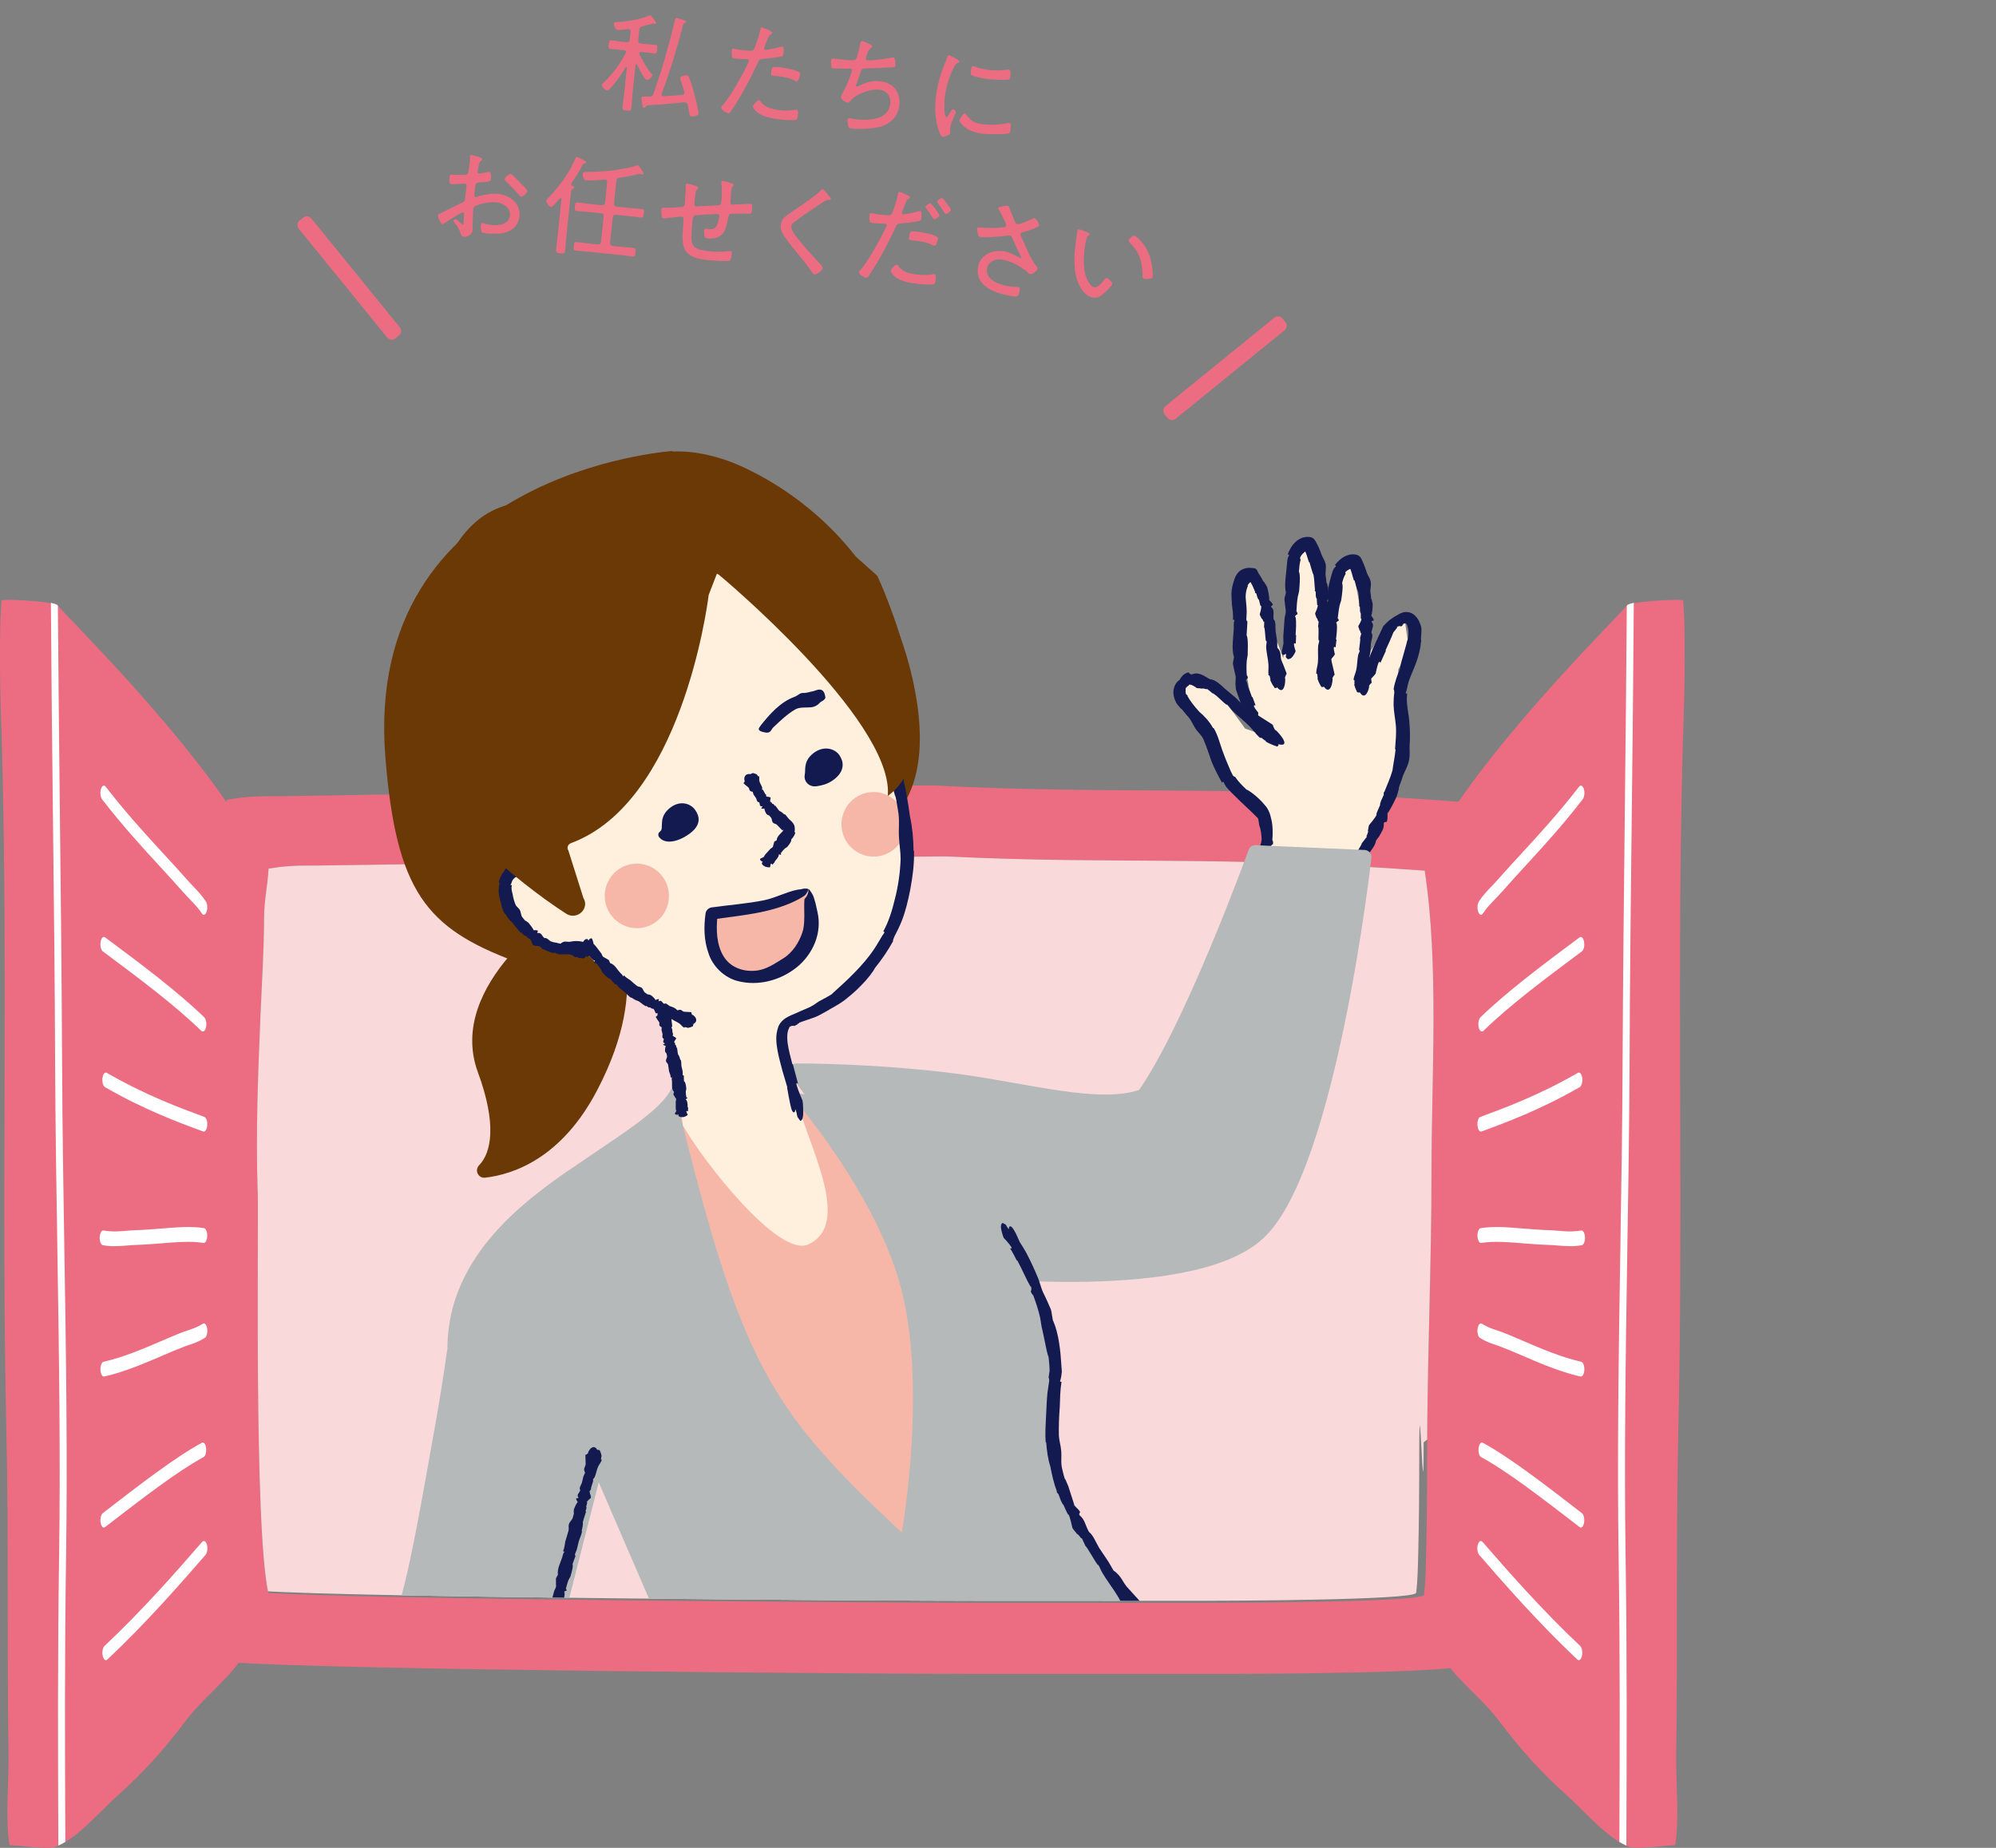 <?xml version="1.0" encoding="UTF-8"?><svg id="_レイヤー_2" xmlns="http://www.w3.org/2000/svg" xmlns:xlink="http://www.w3.org/1999/xlink" viewBox="0 0 217.61 201.49"><rect x="0" y="0" width="217.61" height="201.49" fill="#808080" stroke="none"/><defs><style>.cls-1,.cls-2,.cls-3,.cls-4,.cls-5,.cls-6,.cls-7,.cls-8{stroke-width:0px;}.cls-1,.cls-9{fill:#f6b7a8;}.cls-10{stroke-width:.2px;}.cls-10,.cls-9,.cls-11,.cls-12,.cls-13,.cls-14{stroke-miterlimit:10;}.cls-10,.cls-11,.cls-12,.cls-13,.cls-14{fill:#6a3906;stroke:#6a3906;}.cls-2,.cls-15{fill:#b5b9ba;}.cls-15{stroke:#b5b9ba;stroke-width:1.56px;}.cls-15,.cls-16,.cls-17{stroke-linecap:round;stroke-linejoin:round;}.cls-3,.cls-17{fill:none;}.cls-4{fill:#fef0dd;}.cls-9{stroke:#f6b7a8;stroke-width:.53px;}.cls-16{stroke:#ec6d81;stroke-width:1.28px;}.cls-16,.cls-5{fill:#ec6d81;}.cls-11{stroke-width:.21px;}.cls-18{clip-path:url(#clippath);}.cls-6{fill:#131a4f;}.cls-12{stroke-width:.15px;}.cls-7{fill:#fad9da;}.cls-8{fill:#fff;}.cls-17{stroke:#131a4f;stroke-width:.82px;}.cls-13{stroke-width:.21px;}.cls-14{stroke-width:.19px;}</style><clipPath id="clippath"><path class="cls-3" d="M155.21,157.3c0,10.37-.48-9.05-.48,1.31,0,3.66-.02,7.18-.11,10.76-.04,1.45-.05,2.91-.23,4.31-.11.82-21.27.87-23.05.87-8.29,0-16.57,0-24.86,0-10.6,0-67.47-.35-78.09-1.08-1.58-7.22-1.04-40.24-1.15-43.76-.21-6.47.03-12.66.3-19.07.15-3.6.39-7.19.4-10.78,0-1.87.39-3.57.49-5.37,1.95-.33,3.16-.35,5.13-.34,0,0-11.3-57.59-10.29-59.35S38.52-1.36,51.76.04c13.25,1.4,118.55,13.34,118.55,13.34l34.16,29.18s14.75,15.94,12.99,19.02c-1.76,3.08-28.45,64.91-28.45,64.91l-22.47,21.39-11.34,9.41Z"/></clipPath></defs><g id="_レイヤー_1-2"><path class="cls-5" d="M24.64,181.23c11.88.87,69.8,1.29,81.66,1.29,9.27,0,18.53,0,27.8,0,1.99,0,25.65-.06,25.77-1.04.21-1.67.21-3.41.26-5.13.11-4.26.13-8.45.13-12.81,0-12.33.53-24.61.53-36.96,0-12.73.92-26.78-.83-39.08-25.41-2.03-37.48-.78-58.11-1.85-1.89-.1-69.54,1.19-71.43,1.17-2.19-.01-3.55.01-5.73.4-.11,2.14-.54,4.17-.55,6.39-.02,4.28-.28,8.55-.45,12.83-.3,7.63-.57,14.99-.33,22.69.13,4.18-.48,43.49,1.29,52.08ZM28.09,129.94c-.21-6.47.03-12.66.3-19.07.15-3.6.39-7.19.4-10.78,0-1.87.39-3.57.49-5.37,1.95-.33,3.16-.35,5.13-.34,1.7.01,67.26-1.07,68.95-.99,18.45.9,29.24-.15,51.97,1.55,1.56,10.34.74,22.14.74,32.84,0,10.37-.48,20.69-.48,31.05,0,3.66-.02,7.18-.11,10.76-.04,1.45-.05,2.91-.23,4.31-.11.82-21.27.87-23.05.87-8.29,0-16.57,0-24.86,0-10.6,0-67.47-.35-78.09-1.08-1.58-7.22-1.04-40.24-1.15-43.76Z"/><path class="cls-5" d="M157.04,90.45c6.32-10.44,19.22-23.05,20.38-24.48.22-.27,4.5-.68,6.07-.52.22,1.72.23,7.87.09,11.96-.68,20.19-.32,40.48-.39,60.74-.02,5.86-.08,11.73-.21,17.58-.27,11.86-.06,23.77-.24,35.69-.04,2.9.37,7.01-.11,9.79-.85-.03-4.16.49-4.99.18-2.44-.93-4.77-3.81-7.05-5.84-2.44-2.18-4.8-4.76-7.05-7.76-1.97-2.64-4.29-4.21-6.24-6.95-.5-17.79-.16-35.96-.19-53.84-.01-8.53-.03-17.06-.04-25.59,0-1.25-.5-10.16-.02-10.96Z"/><path class="cls-8" d="M161.45,99.75c.08,0,.16-.05.23-.16.33-.52.85-1.06,1.35-1.58.27-.29.55-.57.8-.86.76-.87,1.57-1.75,2.43-2.69,1.88-2.04,4.01-4.36,6.29-7.3.18-.23.24-.73.13-1.11-.11-.38-.34-.5-.52-.27-2.26,2.91-4.37,5.21-6.24,7.24-.86.94-1.68,1.82-2.45,2.7-.24.28-.51.56-.77.84-.53.55-1.08,1.13-1.46,1.73-.17.26-.21.77-.08,1.13.07.21.19.33.31.33Z"/><path class="cls-8" d="M161.57,112.47c.05,0,.11-.02.16-.07,2.9-2.83,6.89-5.8,10.74-8.67.2-.15.3-.61.23-1.03-.07-.42-.29-.64-.49-.49-3.87,2.88-7.87,5.87-10.81,8.72-.19.19-.28.67-.19,1.07.06.3.2.47.35.47Z"/><path class="cls-8" d="M171.15,135.89c.41,0,.84-.03,1.3-.11.21-.04.37-.43.35-.87-.02-.45-.21-.77-.41-.74-.94.17-1.76.1-2.56.03-.32-.03-.63-.05-.93-.06-.98-.03-1.92-.11-2.83-.18-1.68-.14-3.27-.27-4.64-.04-.21.03-.37.42-.35.87.02.45.2.78.41.74,1.33-.22,2.9-.09,4.55.04.91.07,1.86.15,2.85.18.29,0,.6.03.91.06.42.04.88.07,1.36.07Z"/><path class="cls-8" d="M161.45,123.39s.04,0,.07-.01c2.71-1,6.42-2.37,10.71-4.84.2-.12.32-.56.27-.99-.06-.43-.26-.68-.47-.57-4.25,2.45-7.94,3.81-10.64,4.81-.21.08-.35.49-.31.93.03.39.19.67.38.67Z"/><path class="cls-8" d="M172.35,150.1c.19,0,.36-.31.38-.72.02-.44-.13-.84-.34-.89-2.25-.52-4.36-1.43-6.22-2.23-.87-.37-1.69-.73-2.46-1.02-.19-.07-.38-.13-.55-.19-.49-.16-.96-.32-1.6-.71-.2-.13-.41.12-.47.55-.06.43.06.88.26,1,.69.42,1.17.58,1.69.75.17.06.35.12.54.19.76.29,1.58.64,2.44,1.01,1.88.81,4.01,1.73,6.29,2.26.01,0,.03,0,.04,0Z"/><path class="cls-8" d="M172.34,166.57c.16,0,.3-.2.36-.53.07-.42-.03-.88-.23-1.04-4.06-3.14-7.9-6.1-10.81-7.68-.2-.11-.41.15-.46.58-.05.43.07.87.27.98,2.88,1.56,6.69,4.51,10.74,7.63.04.03.09.05.13.05Z"/><path class="cls-8" d="M172.12,181.03c.15,0,.29-.18.35-.48.09-.41,0-.88-.19-1.07-4.26-4.01-7.95-8.25-10.65-11.35-.18-.21-.42-.07-.52.32-.1.39-.03.88.15,1.09,2.7,3.11,6.41,7.37,10.7,11.41.05.05.1.07.15.07Z"/><path class="cls-8" d="M176.47,170.08c-.17-11.19,0-22.56.18-33.56.11-6.71.22-13.66.25-20.53.04-9.08.14-18.3.24-27.22.08-7.45.17-15.12.22-22.72.02-.03.04-.05.06-.07.06-.08.33-.16.7-.25-.05,7.72-.13,15.51-.22,23.08-.1,8.91-.21,18.13-.24,27.19-.03,6.9-.14,13.85-.25,20.57-.17,10.97-.35,22.31-.18,33.45.16,10.41.12,20.97.08,31.22-.25-.11-.51-.25-.76-.4.04-10.11.08-20.53-.08-30.77Z"/><path class="cls-5" d="M26.63,90.45c-6.32-10.44-19.22-23.05-20.38-24.48-.22-.27-4.5-.68-6.07-.52-.22,1.72-.23,7.87-.09,11.96.68,20.19.32,40.48.39,60.74.02,5.86.08,11.73.21,17.58.27,11.86.06,23.77.24,35.69.04,2.9-.37,7.01.11,9.79.85-.03,4.16.49,4.99.18,2.44-.93,4.77-3.81,7.05-5.84,2.44-2.18,4.8-4.76,7.05-7.76,1.97-2.64,4.29-4.21,6.24-6.95.5-17.79.16-35.96.19-53.84.01-8.53.03-17.06.04-25.59,0-1.25.5-10.16.02-10.96Z"/><path class="cls-8" d="M22.23,99.75c-.08,0-.16-.05-.23-.16-.33-.52-.85-1.06-1.35-1.58-.27-.29-.55-.57-.8-.86-.76-.87-1.57-1.75-2.43-2.69-1.88-2.04-4.01-4.36-6.29-7.3-.18-.23-.24-.73-.13-1.11.11-.38.34-.5.52-.27,2.26,2.91,4.37,5.21,6.24,7.24.86.94,1.68,1.82,2.45,2.7.24.28.51.56.77.84.53.55,1.08,1.13,1.46,1.73.17.26.21.77.08,1.13-.07.21-.19.33-.31.33Z"/><path class="cls-8" d="M22.1,112.47c-.05,0-.11-.02-.16-.07-2.9-2.83-6.89-5.8-10.74-8.67-.2-.15-.3-.61-.23-1.03.07-.42.29-.64.49-.49,3.87,2.88,7.87,5.87,10.81,8.72.19.19.28.67.19,1.07-.06.3-.2.47-.35.47Z"/><path class="cls-8" d="M12.52,135.89c-.41,0-.84-.03-1.3-.11-.21-.04-.37-.43-.35-.87.02-.45.21-.77.41-.74.94.17,1.76.1,2.56.03.32-.03.63-.05.93-.06.98-.03,1.92-.11,2.83-.18,1.68-.14,3.27-.27,4.64-.04.21.03.37.42.35.87-.02.45-.2.78-.41.74-1.33-.22-2.9-.09-4.55.04-.91.07-1.86.15-2.85.18-.29,0-.6.03-.91.06-.42.04-.88.07-1.36.07Z"/><path class="cls-8" d="M22.22,123.39s-.04,0-.07-.01c-2.71-1-6.42-2.37-10.71-4.84-.2-.12-.32-.56-.27-.99.06-.43.26-.68.47-.57,4.25,2.45,7.94,3.81,10.64,4.81.21.08.35.49.31.93-.03.39-.19.67-.38.67Z"/><path class="cls-8" d="M11.33,150.1c-.19,0-.36-.31-.38-.72-.02-.44.13-.84.34-.89,2.25-.52,4.36-1.43,6.22-2.23.87-.37,1.69-.73,2.46-1.02.19-.07.38-.13.55-.19.49-.16.96-.32,1.6-.71.2-.13.41.12.47.55.06.43-.06.88-.26,1-.69.42-1.17.58-1.69.75-.17.06-.35.12-.54.19-.76.29-1.58.64-2.44,1.01-1.88.81-4.01,1.73-6.29,2.26-.01,0-.03,0-.04,0Z"/><path class="cls-8" d="M11.33,166.57c-.16,0-.3-.2-.36-.53-.07-.42.03-.88.23-1.04,4.06-3.14,7.9-6.1,10.81-7.68.2-.11.41.15.46.58.05.43-.07.87-.27.98-2.88,1.56-6.69,4.51-10.74,7.63-.04.03-.09.05-.13.05Z"/><path class="cls-8" d="M11.55,181.03c-.15,0-.29-.18-.35-.48-.09-.41,0-.88.19-1.07,4.26-4.01,7.95-8.25,10.65-11.35.18-.21.42-.07.52.32.1.39.03.88-.15,1.09-2.7,3.11-6.41,7.37-10.7,11.41-.05.05-.1.07-.15.07Z"/><path class="cls-8" d="M7.2,170.08c.17-11.19,0-22.56-.18-33.56-.11-6.71-.22-13.66-.25-20.53-.04-9.08-.14-18.3-.24-27.22-.08-7.45-.17-15.12-.22-22.72-.02-.03-.04-.05-.06-.07-.06-.08-.33-.16-.7-.25.05,7.72.13,15.51.22,23.08.1,8.91.21,18.13.24,27.19.03,6.9.14,13.85.25,20.57.17,10.97.35,22.31.18,33.45-.16,10.41-.12,20.97-.08,31.22.25-.11.51-.25.76-.4-.04-10.11-.08-20.53.08-30.77Z"/><path class="cls-5" d="M68.25,5.7c.02-.15-.1-.2-.22-.23l-.45-.05c-.37-.04-.78-.06-1.02-.08-.25-.03-.22-.2-.19-.49.03-.31.04-.48.29-.45.27.03.65.09,1.01.13l.62.06c.24.02.34-.06.37-.3l.09-.83c.01-.14-.03-.27-.2-.29-.04,0-.06,0-.08,0-.22.03-.96.12-1.14.1-.31-.03-.41-.6-.4-.7.02-.15.17-.15.29-.16,1.03-.05,2.61-.27,3.55-.72.03,0,.08-.03.11-.03.15.02.67.77.66.86,0,.06-.07.09-.12.08-.04,0-.07,0-.1-.02-.04-.01-.07-.02-.11-.02-.02,0-1.05.28-1.18.31-.25.07-.32.16-.34.4l-.11,1.11c-.02.24.06.34.3.37l.56.06c.35.04.74.05,1,.08.25.03.24.17.2.5-.03.32-.05.46-.29.44-.24-.03-.64-.09-1.01-.13l-.41-.04c-.11,0-.22.03-.23.15,0,.05.01.09.02.12.34.7.79,1.5,1.29,2.09.06.05.11.11.1.2-.02.17-.38.52-.61.49-.24-.02-.93-1.4-1.05-1.66-.02-.03-.04-.05-.08-.06-.06,0-.08.04-.09.09l-.31,3.03c-.05.52-.07,1.05-.12,1.57-.04.37-.13.41-.53.37-.37-.04-.49-.09-.45-.44.05-.53.15-1.06.2-1.58l.27-2.66s-.01-.09-.06-.09c-.04,0-.05.02-.06.04-.43.74-1.08,1.67-1.66,2.29-.11.11-.25.26-.38.25-.18-.02-.59-.39-.57-.58,0-.09.08-.16.14-.21,1.01-.93,1.82-2.07,2.46-3.27.02-.04.03-.06.03-.09ZM73.81,1.97c.09,0,.26.06.36.1.46.13.65.2.64.32,0,.06-.07.09-.16.13-.14.06-.16.09-.17.16-.66,2.55-1.41,5.06-2.33,7.52,0,.02-.02.05-.02.07-.01.12.06.21.18.22h.05c.67-.04,1.35-.07,2.01-.14.12-.01.24-.07.25-.21,0-.05,0-.08-.02-.14-.11-.42-.25-.84-.4-1.26-.03-.06-.04-.15-.04-.22.02-.21.54-.33.71-.31.14.01.2.08.25.19.15.37.45,1.36.56,1.77.1.36.5,1.93.47,2.21-.03.29-.6.33-.73.32-.21-.02-.24-.16-.31-.58-.03-.18-.07-.41-.13-.69-.04-.16-.12-.25-.29-.27-.04,0-.07,0-.11,0-1.33.13-2.64.26-3.97.32-.12.02-.14.04-.23.17-.04.05-.1.11-.17.1-.12-.01-.14-.13-.21-.53-.01-.11-.08-.44-.07-.54.01-.14.1-.16.35-.14.18,0,.35,0,.53,0,.24-.01.33-.07.42-.29.18-.5.34-.99.51-1.48.39-1.12.7-2.25,1.02-3.38.29-1.04.57-2.09.81-3.15.04-.15.03-.3.23-.28Z"/><path class="cls-5" d="M84.19,3.59c0,.06-.06.09-.1.12-.24.12-.28.21-.5.8l-.25.64s-.03.08-.04.13c0,.08.06.15.14.16.07,0,.37-.05.45-.06.37-.05.72-.13,1.08-.24.09-.03.24-.07.33-.06.2.02.14.5.13.64-.02.24-.05.38-.2.42-.34.11-1.6.25-2,.28-.42.04-.45.05-.61.41-.72,1.59-1.81,3.66-2.79,5.1-.17.26-.28.44-.45.42-.18-.02-.77-.39-.75-.62,0-.1.16-.25.23-.33.86-.98,2.19-3.42,2.76-4.65.02-.05.03-.07.04-.1.01-.11-.07-.18-.16-.19-.13-.01-.78-.02-1.22-.07-.31-.03-.44-.05-.47-.17-.02-.14-.05-.58-.03-.73.01-.13.06-.2.2-.18.08,0,.55.12,1.06.17.28.03.54.04.8.05.11.01.22,0,.3-.08.2-.18.7-1.87.75-2.2.02-.13.03-.29.16-.27.01,0,1.18.4,1.15.6ZM82.96,11.13c.48.64,1.36.81,2.11.89.61.06,1.07.06,1.67-.06.04,0,.07,0,.1,0,.2.02.17.33.14.64-.02.2-.03.42-.18.46-.23.08-1.46,0-1.76-.04-.76-.08-1.83-.26-2.44-.75-.16-.12-.53-.46-.51-.69.02-.17.5-.67.67-.65.07,0,.16.12.2.19ZM84.87,7.31c.61.06,1.71.26,2.25.56.09.04.13.11.12.23-.01.14-.13.48-.21.61-.05.1-.11.16-.23.15-.07,0-.15-.05-.22-.1-.53-.26-1.2-.4-1.79-.46-.16-.02-.31-.02-.47-.04-.24-.02-.27-.11-.25-.3.08-.76.22-.7.79-.64Z"/><path class="cls-5" d="M95.07,5.09c0,.07-.09.12-.15.17-.18.11-.25.28-.36.58-.03.1-.07.21-.12.34-.02.06-.05.14-.06.2,0,.07.03.18.17.2.48.05,2.03-.18,2.54-.28.1-.03.23-.06.32-.05.23.02.22.81.21.89-.02.18-.19.19-.37.2-.8.06-2.11.11-2.92.12-.38,0-.41.1-.58.64-.07.21-.16.48-.3.84-.03.09-.13.31-.14.4,0,.06.03.1.09.1.06,0,.12-.02.17-.05.79-.38,1.49-.62,2.37-.53,1.43.15,2.25,1.17,2.11,2.6-.15,1.47-1.27,2.27-2.65,2.48-.7.11-1.79.15-2.49.08-.35-.04-.39-.1-.44-.32-.03-.16-.08-.47-.07-.62.01-.14.13-.2.26-.19.14.02.47.11.88.15.66.07,1.42.03,2.06-.14.8-.21,1.37-.75,1.46-1.61.08-.78-.37-1.42-1.18-1.51-1.01-.1-2.44.41-3.12,1.17-.09.1-.21.26-.36.24-.23-.02-.74-.35-.71-.63,0-.1.05-.19.1-.27.4-.73.62-1.2.9-1.98.05-.12.21-.56.22-.65.01-.11-.08-.18-.17-.17l-1.67-.03c-.07,0-.13,0-.2,0-.17-.02-.22-.09-.25-.24-.02-.13-.04-.46-.02-.59.03-.29.2-.26.28-.25.39.04.77.1,1.16.14.7.07,1.12.12,1.27-.06.14-.18.4-1.33.47-1.63.03-.18.05-.38.21-.36.05,0,1.14.39,1.12.64Z"/><path class="cls-5" d="M104.44,6.53c.07.04.16.1.15.2,0,.07-.07.09-.18.14-.2.08-.26.19-.41.48-.55,1.04-.89,2.21-1.01,3.38-.03.27-.12,2.01.19,2.04.1,0,.18-.13.32-.37.03-.06.07-.11.1-.17.13-.21.21-.32.31-.31.1,0,.32.2.31.31-.01.12-.58,1.21-.63,1.7,0,.1,0,.31,0,.41,0,.05,0,.12,0,.16-.02.23-.62.43-.81.41-.2-.02-.33-.42-.41-.63-.43-1.17-.47-2.44-.34-3.66.14-1.34.52-2.61,1.04-3.86.08-.17.16-.36.21-.54.02-.09.07-.22.18-.21.07,0,.59.3.87.45.07.04.12.07.15.09ZM105.37,12.51c.47.71.99.96,1.81,1.04,1.04.11,1.9.03,2.65-.11.08-.02.18-.03.24-.02.15.02.16.2.11.65-.01.13-.04.41-.17.46-.35.14-2.36.11-2.82.06-1.95-.2-2.6-1.31-2.59-1.45.01-.14.41-.79.61-.77.07,0,.11.08.14.13ZM106.37,7.3c.48.17,1.05.29,1.56.34.58.06,1.27.05,1.85-.04.06,0,.16-.02.22-.01.24.02.17.55.15.72-.02.2-.03.31-.14.35-.29.09-1.74.03-2.1-.01-.37-.04-1.73-.26-1.99-.45-.12-.08-.09-.29-.08-.42.04-.35.08-.58.27-.56.07,0,.19.06.26.09Z"/><path class="cls-5" d="M50.47,23.15c-.17-.02-1.81,1.04-2.05,1.21-.05.03-.12.08-.18.08-.21-.02-.51-.74-.49-.97.01-.12.12-.14.26-.2.71-.33,1.39-.7,2.08-1.03.52-.25.58-.27.62-.59.04-.44.1-.88.15-1.33.02-.15-.04-.29-.22-.31-.04,0-.96.06-1.08.07-.1.01-.23.01-.33,0-.13-.01-.3-.03-.22-.74.03-.31.08-.3.31-.29.43.03.89.02,1.32.02.19,0,.34-.05.41-.24.02-.06.16-1.12.18-1.24.01-.13.02-.3.02-.43,0-.02,0-.08,0-.12,0-.08.06-.15.16-.14.15.02.78.23.97.28.07.03.21.07.2.17,0,.08-.1.15-.16.19-.16.14-.21.38-.28.74,0,.09-.03.2-.06.31v.13c-.02.11.04.19.15.2.08,0,.8-.11.92-.15.05,0,.14-.03.2-.03.21.02.19.62.17.79-.03.29-.17.28-1.19.35-.53.03-.5.13-.6,1.13-.02.24-.04.47.11.48.06,0,.21-.04.27-.07.67-.21,1.5-.34,2.21-.27,1.29.13,2.46,1.04,2.32,2.43-.08.74-.48,1.29-1.13,1.62-.7.35-1.76.31-2.52.24-.18-.02-.42-.06-.47-.14-.07-.15-.12-.6-.1-.77.01-.12.07-.22.2-.21.16.02.49.17.99.22.79.08,1.89-.07,1.99-1.05.09-.85-.73-1.34-1.46-1.42-.74-.08-1.7.1-2.37.42-.1.05-.16.19-.17.3-.02.19-.04.65-.04.86-.01.22-.04,1.41-.05,1.49-.06.55-.69.7-.97.67-.25-.03-.31-.27-.37-.47-.14-.45-.3-.68-.61-1.03-.05-.05-.13-.13-.12-.22.01-.12.14-.19.25-.18.12.01.44.37.59.46.04.05.13.12.19.13.06,0,.08-.04.08-.08,0-.07,0-.51.02-.67.03-.42.07-.6-.08-.61ZM55.87,19.08c.25.23.8.8,1.08,1.08.1.06.56.61.56.67-.02.19-.47.63-.68.61-.1,0-.17-.1-.24-.17-.44-.52-.91-1.01-1.4-1.47-.08-.08-.19-.16-.18-.28.02-.17.48-.58.65-.56.08,0,.15.08.2.13Z"/><path class="cls-5" d="M62.63,20.45c0,.08-.13.12-.2.15-.15.08-.16.15-.22.7l-.46,4.43c-.05.51-.08,1.03-.13,1.55-.04.35-.15.39-.54.35-.37-.04-.48-.11-.45-.46.05-.53.13-1.04.18-1.55l.4-3.9s-.01-.12-.08-.13c-.04,0-.06.02-.09.04-.15.18-.76.95-.98.92-.23-.02-.5-.51-.49-.67.01-.12.12-.22.2-.29.77-.77,1.49-1.68,2.06-2.6.42-.68.57-.97.89-1.69.03-.08.09-.18.2-.17.08,0,.56.26.68.32.18.09.31.15.3.26,0,.08-.12.12-.19.14-.15.04-.18.08-.24.22-.35.68-.76,1.32-1.19,1.94-.01.04-.03.06-.03.09,0,.08.05.12.13.16.08.02.26.05.25.18ZM66.96,22.17c-.03.24.06.34.3.37l1.46.15c.42.04.83.06,1.24.1.27.03.26.17.23.49-.03.32-.05.46-.32.44-.42-.04-.82-.11-1.24-.15l-1.46-.15c-.24-.02-.34.06-.37.3l-.28,2.73c-.02.24.06.34.3.37l.87.09c.45.05.91.07,1.36.12.26.03.26.15.23.5-.03.33-.05.47-.31.44-.46-.05-.92-.12-1.37-.17l-3.44-.35c-.45-.05-.91-.07-1.37-.12-.28-.03-.26-.17-.23-.49.03-.33.05-.48.32-.45.45.05.9.12,1.37.17l.91.09c.24.02.34-.06.37-.3l.28-2.73c.02-.24-.06-.34-.3-.37l-1.38-.14c-.41-.04-.83-.06-1.24-.1-.26-.03-.25-.17-.22-.49.03-.33.05-.47.31-.44.42.04.83.11,1.24.15l1.38.14c.24.02.34-.06.37-.3l.22-2.18c.02-.15-.03-.28-.21-.3h-.06c-.38.03-1.72.11-2.03.07-.33-.03-.36-.58-.35-.7.02-.23.24-.21.5-.21,1.45-.02,2.5-.09,3.93-.35.38-.07.95-.19,1.32-.31.08-.03.21-.06.27-.06.12.01.62.79.6.92,0,.06-.07.1-.13.09-.04,0-.09-.03-.13-.05-.04-.02-.09-.05-.13-.05-.06,0-.16.02-.21.04-.67.17-1.34.28-2.03.41-.23.04-.32.14-.34.37l-.25,2.41Z"/><path class="cls-5" d="M75.94,20.32c.07.02.19.07.18.16,0,.08-.06.13-.11.18-.12.1-.14.2-.18.36-.03.13-.04.31-.06.49l-.05.49c-.02.18-.07.49.18.51.07,0,1.98-.1,2.23-.11.34-.01.47-.04.51-.41.06-.6.1-1.41,0-1.99,0-.05-.02-.1,0-.15,0-.08.1-.12.17-.12.15.02.79.2.96.26.07.02.22.07.21.17,0,.07-.07.14-.12.19-.1.11-.11.24-.12.37-.03.33-.06.68-.09,1.01l-.02.17c0,.07-.06.38.2.41.08,0,.87-.03,1.02-.04.21-.01.84-.05,1-.03.19.02.18.19.14.63-.05.49-.12.45-.47.43-.49-.02-1-.02-1.49,0-.16,0-.33-.02-.46.05-.14.08-.19.37-.25.71-.16.85-.4,2.12-2.21,1.93-.14-.01-.24-.05-.29-.2-.06-.13-.08-.48-.07-.62.01-.12.08-.23.21-.22.08,0,.17.03.25.04.46.05.79-.04.98-.49.08-.2.22-.71.24-.92.01-.12-.07-.22-.18-.24-.05,0-.12,0-.16,0-.36.01-1.92.09-2.21.13-.23.02-.34.16-.37.4-.05.49-.17,2.02-.1,2.45.09.5.35.74.83.88.33.09.67.15,1.02.19.69.07,1.58.08,2.27-.02.04,0,.08,0,.12,0,.17.02.14.23.13.35-.02.16-.08.62-.22.7-.18.11-1.95-.02-2.27-.05-.99-.1-2.23-.25-2.69-1.29-.32-.72-.13-2.21-.08-3.02.02-.18.02-.42-.21-.44-.16-.02-1.56.15-1.79.19-.06,0-.15,0-.21,0-.18-.02-.17-.25-.18-.38,0-.15-.04-.43-.03-.57.02-.24.2-.22.4-.21.28.02,1.54-.04,1.83-.07.22-.03.3-.13.32-.34.04-.42.13-1.53.1-1.92,0-.05,0-.11,0-.16.01-.12.06-.15.17-.14.17.02.83.21,1.02.27Z"/><path class="cls-5" d="M90.59,21.7c-.01.13-.19.1-.28.09-.23-.01-.3.12-.48.19-.39.24-.75.48-1.11.72-.71.47-1.4.97-2.08,1.47-.17.13-.34.28-.37.51-.04.39.5,1.09.75,1.39.7.89,1.49,1.73,2.26,2.57.13.13.43.42.41.6-.03.25-.64.71-.9.68-.12-.01-.23-.21-.31-.31-.4-.58-.83-1.13-1.29-1.68-.57-.7-1.14-1.39-1.65-2.13-.27-.4-.48-.76-.42-1.26.03-.29.14-.56.33-.77.32-.33,1.22-.91,1.63-1.18.74-.5,1.8-1.21,2.42-1.84.04-.04.11-.11.18-.1.11.01.29.22.42.38.11.13.5.56.49.68Z"/><path class="cls-5" d="M99.21,21.52c0,.06-.06.09-.1.12-.24.12-.28.21-.5.8l-.25.64s-.03.08-.04.13c0,.08.06.15.14.16.07,0,.37-.05.45-.06.37-.05.73-.13,1.09-.24.09-.03.24-.07.33-.06.2.02.14.5.13.64-.03.24-.05.38-.2.43-.34.11-1.61.24-2.01.28-.41.04-.45.05-.61.41-.72,1.59-1.81,3.66-2.79,5.1-.17.26-.28.44-.45.42-.18-.02-.77-.39-.75-.62,0-.1.16-.25.23-.33.86-.98,2.18-3.42,2.76-4.65.02-.05.03-.07.04-.1.01-.11-.07-.18-.16-.19-.13-.01-.78-.02-1.22-.07-.27-.03-.41-.04-.47-.17-.06-.13-.05-.58-.03-.73.01-.13.06-.2.2-.18.08,0,.55.12,1.06.17.27.03.54.04.8.05.11.01.22,0,.3-.08.2-.18.7-1.87.74-2.2.03-.13.03-.29.16-.27.01,0,1.18.4,1.16.6ZM97.98,29.06c.48.64,1.36.82,2.11.89.61.06,1.07.06,1.67-.06.04,0,.07,0,.1,0,.2.02.17.33.14.64-.02.2-.03.42-.18.46-.23.08-1.46,0-1.76-.04-.76-.08-1.83-.26-2.44-.75-.16-.12-.53-.46-.51-.69.02-.17.5-.67.67-.66.07,0,.16.12.2.19ZM99.89,25.25c.61.06,1.71.26,2.25.56.09.05.13.11.12.23-.01.14-.15.48-.21.61-.06.1-.11.16-.23.15-.07,0-.15-.06-.22-.1-.53-.27-1.2-.4-1.78-.46-.16-.02-.31-.02-.47-.04-.24-.03-.27-.11-.25-.3.08-.76.22-.7.79-.64ZM102.41,23.49c-.02.17-.42.43-.57.41-.07,0-.11-.08-.15-.15-.22-.35-.46-.7-.71-1.03-.03-.04-.08-.11-.08-.18.01-.12.42-.38.54-.37.13.01.99,1.19.97,1.31ZM103.68,22.91c-.02.16-.42.43-.56.41-.08,0-.12-.08-.17-.15-.22-.35-.45-.7-.71-1.03-.03-.04-.08-.11-.08-.17.01-.13.43-.39.54-.38.13.01.99,1.17.98,1.31Z"/><path class="cls-5" d="M110,22.56c.1.2.5,1.24.62,1.55.07.16.12.31.33.33.26.03,1.22-.4,1.49-.53.08-.05.23-.13.33-.12.2.02.55.63.53.8-.02.21-1.46.64-1.71.72-.16.04-.31.06-.33.24-.01.11.19.5.24.62.39.87.86,2.05,1.45,2.79.08.09.17.21.16.33-.03.25-.54.62-.76.6-.2-.02-.34-.23-.48-.34-.7-.57-1.82-1.16-2.72-1.26-.73-.07-1.47.27-1.55,1.06-.14,1.34,1.71,1.8,2.72,1.91.27.03.52.03.65.04.19.02.21.14.2.31-.09.85-.45.73-.58.71-.61-.06-1.36-.24-1.94-.45-1.15-.42-2.19-1.21-2.05-2.57.14-1.38,1.37-2.05,2.67-1.92.64.07,1.22.33,1.78.67.05.02.09.06.14.06.06,0,.11-.03.12-.08,0-.08-.07-.22-.12-.29-.3-.6-.57-1.18-.83-1.79-.07-.15-.14-.26-.31-.27-.06,0-.1,0-.16,0-.65.11-2.31.23-2.95.17-.21-.02-.25-.1-.31-.29-.06-.16-.12-.45-.11-.61.02-.17.12-.16.45-.13.07,0,.15,0,.23.01.73.03,1.51.06,2.25-.06.11-.01.24-.06.25-.19.02-.19-.65-1.45-.78-1.68-.04-.05-.1-.13-.09-.2.02-.19.86-.27.97-.26.11.01.16.05.21.14Z"/><path class="cls-5" d="M118.59,25.35c.08.03.22.08.21.19,0,.07-.06.11-.14.15-.16.1-.18.27-.24.48-.1.38-.16.77-.2,1.15-.09.87-.11,1.91.14,2.74.13.41.5,1.22.98,1.27.35.04.8-.48.98-.74.07-.1.19-.28.33-.27.2.02.63.46.61.64-.02.23-.77.9-.97,1.07-.32.27-.61.47-1.06.42-.71-.07-1.24-.71-1.55-1.32-.64-1.24-.6-2.85-.46-4.21.04-.38.18-1.37.24-1.76.01-.11.06-.16.17-.15.14.01.79.26.96.33ZM123.67,25.7c.24.03,1,.8,1.39,1.57.38.76.57,1.63.61,2.47.01.1,0,.28,0,.37-.01.14-.06.22-.21.26-.15.04-.42.07-.58.05-.35-.04-.32-.19-.32-.42,0-1.44-.37-2.58-1.43-3.58-.05-.05-.09-.11-.08-.19.02-.2.42-.55.61-.53Z"/><path class="cls-16" d="M43.09,36.09l-.38.31-9.64-11.86.38-.31,9.64,11.86Z"/><path class="cls-16" d="M127.47,44.78l11.86-9.64.31.38-11.86,9.64-.31-.38Z"/><g class="cls-18"><path class="cls-7" d="M28.09,129.94c-.21-6.47.03-12.66.3-19.07.15-3.6.39-7.19.4-10.78,0-1.87.39-3.57.49-5.37,1.95-.33,3.16-.35,5.13-.34,1.7.01,67.26-1.07,68.95-.99,18.45.9,29.24-.15,51.97,1.55,1.56,10.34.74,22.14.74,32.84,0,10.37-.48,20.69-.48,31.05,0,3.66-.02,7.18-.11,10.76-.04,1.45-.05,2.91-.23,4.31-.11.82-21.27.87-23.05.87-8.29,0-16.57,0-24.86,0-10.6,0-67.47-.35-78.09-1.08-1.58-7.22-1.04-40.24-1.15-43.76Z"/><path class="cls-4" d="M136.74,97.45l1.2-7.9-5.02-6.06-2.64-5.2-2.04-2.49.82-1.34s1.67-.89,3.05.44c1.39,1.33,3.63,4.54,3.63,4.54l1.32.47-1.88-10.4.44-5.04.85-1.81,3.44,9.1,1.35-12.05,1.33-.23,2.16,7.13s1.21-4.92,1.39-5.06,1.29,0,1.29,0l1.76,9.81,2.21-3.46h1.79s.43,2.88.43,2.88l-1.17,2.2-.16,11.91s-4.73,10.06-4.77,10.15-4.04,8.55-4.04,8.55l-6.74-6.16Z"/><path class="cls-6" d="M149.24,71.81l.45-1.13,1.07-2.3.02-.04c.03-.06.06-.11.11-.15l.38-.38c.14-.14.33-.28.53-.41.18-.14.42-.26.66-.4.08-.06.21-.11.33-.16.13-.04.23-.1.41-.1.32-.04.7.08.96.29.51.44.64.89.77,1.28.12.41-.06,1.4,0,1.4,0,.06,0,.11.01.17l-.02.12c-.05.69-.24,1.45-.51,2.2-.26.74-.61,1.46-.82,2.09-.13.39-.16.73-.26,1.05-.04.12-.12.27-.02.28h.11c-.12.78.03,1.62.16,2.42.12,1.02.19,2.12.1,3.18-.02.59.05,1.06-.05,1.62-.15.85-.59,1.33-.8,2.14-.08.28-.4,1-.32,1.03-.07.25-.14.5-.21.76-.12.33-.94,1.93-1.03,1.89-.01.25.04.64-.08.95-.09.02-.18.03-.27.05l-.06.14c.06.51-.22.9-.48,1.35l-.06.11c-.11.13-.22.26-.31.42-.04.52-.66,1.18-.98,1.71-.27.48-.53.96-.8,1.45l-.58.89c-.02.26-.06.46-.18.78-.14.38-.47.77-.63,1.19-.23.66-.44,1.34-.62,2-.06.17-.06.28-.15.25-.08.09-.49.44-.37.48-.27.59-.54,1.11-.77,1.37-.24.25-.46.23-.56-.4-.02-.11-.02-.16-.06,0-.08-.05-.3.01-.23-.23-.04-.21.01-1.17.14-1.47l.05.02c-.03-.25.32-.72.13-.8.33-.7.66-1.07.99-1.64.48-.8.91-1.75,1.41-2.53.18-.28.39-.44.56-.75l-.05-.03c.19-.44,1.23-1.94,1.14-2l.57-.73-.05-.03c.07-.19.25-.57.17-.61.01-.02.02-.05.03-.06l-.06.13c.08-.27.05-.42.15-.7.18-.23.7-.82.83-1.15l-.05-.02c.11-.34.27-.65.41-.99.02-.42.21-.66.41-1.14,0-.11-.04-.34.06-.3.3-.79.64-1.48.89-2.36.09-.7.26-1.53.34-2.3h-.06c.06-.85.16-1.72.09-2.59-.06-.68-.23-1.53-.25-2.28,0-.44.02-.88.08-1.32-.03-.17,0-.33-.08-.34.13-.84.43-1.62.72-2.32,0-.28.19-.92.36-1.5.17-.58.31-1.1.31-1.1.05-.23.1-.42.16-.58v.1c.03-.25.08-.51.07-.82,0-.31-.08-.71-.2-.9-.07-.07-.07-.1-.12-.09-.02,0-.05-.01-.11.02-.05.02-.09,0-.15.05l.02.05c-.13.08-.11.04-.07.11-.06.04-.13.06-.19.12l-.03-.05c-.14.02-.22-.04-.42.12l.04.04c-.14.19-.3.4-.48.6l.1-.15c-.25.66-.59,1.38-.89,2.04l.05.02c-.21.45-.41.9-.61,1.35,0,0-.08-.3-.21,0-.13.29-.3,1.14-.3,1.14,0,0-.09.19-.6.66s-.76.24-.76.24l-.05-.37s.38-.64.18-.5c-.19.14-.41.05-.32-.26.09-.31.81-1.41.81-1.41Z"/><path class="cls-6" d="M136.21,96.08l.32-1.03c.31-.83.58-1.67.77-2.52.08-.32.22-.65.25-1.01-.03-.56-.09-1.1-.27-1.55-.02-.23-.11-.84-.19-.8-.65-.68-1.79-1.68-2.81-2.72-.29-.3-.59-.59-.77-.93-.07-.13-.1-.31-.19-.25l-.1.06c-.43-.77-.82-1.53-1.12-2.26-.31-.88-.58-1.73-.92-2.51-.22-.43-.49-.63-.73-.95-.39-.51-.51-1.05-1.03-1.59-.18-.18-.6-.78-.67-.74-.17-.19-.34-.39-.5-.62-.07-.16-.41-.72-.3-1.46.05-.36.23-.65.37-.83.16-.16.27-.24.28-.22.11-.27.5-.77.98-.83.08.07.15.14.22.21.06,0,.13-.01.18,0,.36-.17.72-.09,1.04.04.32.14.61.35.93.51.54,0,1.18.63,1.63,1.05.38.32.77.64,1.15.96l.68.69c.23.06.41.13.66.29.31.2.58.58.91.82.54.34,1.08.68,1.62,1.03.13.1.23.13.18.2.05.1.23.59.31.49.86.83,1.43,1.82.34,1.55-.1-.02-.14-.04-.02.06-.07.06-.12.27-.28.14-.18-.04-.94-.35-1.16-.53l.04-.05c-.22-.03-.5-.47-.63-.31-.5-.46-.73-.84-1.15-1.27-.58-.6-1.33-1.16-1.91-1.75-.21-.21-.31-.44-.55-.64l-.04.04c-.18-.12-.56-.48-.9-.79-.3-.29-.62-.5-.64-.46-.19-.17-.39-.34-.6-.49l-.03.05c-.16-.05-.49-.14-.52-.06-.24-.08-.36-.02-.58-.08-.16-.15-.65-.45-.85-.35l.02.05c-.08.05-.14.09-.2.14-.05.08-.17.15-.18.24.05.22-.05.26.06.61.07.05.24.12.14.17.3.54.73,1.1,1.3,1.73.51.42,1.11,1.05,1.51,1.79l.05-.03c.47.78.66,1.63.94,2.41.22.63.49,1.29.73,1.84.13.33.27.64.43.93.1.08.16.19.23.13.31.49.77.95,1.26,1.42.23.07.73.44,1.17.83.44.39.8.83.8.83.23.24.36.47.47.72.12.24.17.48.24.76.2.74.2,1.71.13,2.39h.06c-.02.2-.04.15.04.16l-.04.29h-.06c-.09.12-.19.12-.24.39h.05c0,.85-.33,1.87-.64,2.76l.05.02c-.16.43-.31.85-.47,1.27,0,0-.11-.27-.21,0-.1.27-.2,1.05-.2,1.05,0,0-.07.18-.53.61-.46.43-.72.24-.72.24l-.08-.34s.32-.6.14-.46c-.18.14-.4.05-.33-.23.07-.29.67-1.3.67-1.3Z"/><path class="cls-6" d="M144.31,70.49l.02-.71.22-1.76c.04-.22.15-.45.16-.71-.04-.4-.07-.79-.11-1.18.01-.19.26-.69.18-.69-.13-.84.1-1.74.38-2.75.09-.29.16-.58.35-.8.07-.08.2-.16.12-.21l-.1-.06c.44-.55,1.01-1.11,1.9-1.18.12,0,.25.01.37.03h.03c.26.05.47.22.58.44.25.51.45,1.04.62,1.58.13.33.32.55.4.88.11.5-.1.88,0,1.36.04.17.03.64.11.63.04.15.07.3.11.46.03.21-.06,1.29-.17,1.29.08.14.29.34.29.54-.08.03-.15.06-.23.09v.09c.33.36,0,.74-.02,1.17.23.29-.02.8-.06,1.17-.02.33-.04.65-.06.98l-.13.62c.09.15.14.27.17.47.03.24-.1.53-.09.8.06.42.12.85.18,1.28,0,.11.04.18-.05.17-.05.07-.32.33-.2.34-.13.78-.56,1.42-1.01.69-.04-.06-.05-.09-.06,0-.09-.03-.29.02-.28-.12-.08-.12-.3-.65-.29-.83h.06c-.11-.13.07-.43-.14-.45.06-.43.22-.68.3-1.05.12-.52.1-1.12.21-1.64.04-.19.16-.32.17-.52h-.06c-.02-.28.2-1.32.09-1.32l.15-.53h-.06c-.03-.12-.08-.35-.16-.36-.01-.19-.11-.26-.11-.44.09-.16.35-.58.34-.78h-.06c-.03-.2,0-.4-.01-.61-.15-.22-.07-.39-.09-.69-.05-.05-.18-.16-.07-.17-.05-.48-.03-.92-.12-1.45-.17-.38-.29-.86-.41-1.28l-.06.02c-.16-.46-.25-.96-.45-1.41l-.13-.27.49.35c-.13-.02-.29.04-.46.13-.13.06-.27.16-.38.29,0,.07-.04.12.04.16-.18.26-.3.62-.4,1.03.15.3-.06,1.59-.06,1.59-.02.38-.15.56-.22.88-.09.41-.15.98-.2,1.39h.06c-.01.12-.03.09.05.1l-.02.18h-.06c-.08.07-.18.07-.2.24h.06c.08.53-.01,1.19-.08,1.78h.06c-.03.29-.06.58-.1.86,0,0-.18-.16-.2.03-.02.18.12.69.12.69,0,0-.01.12-.33.46-.32.34-.62.25-.62.25l-.18-.2s.12-.42,0-.31c-.13.11-.37.09-.39-.1-.02-.19.25-.93.25-.93Z"/><path class="cls-6" d="M139.93,70.18l-.02-.79c.05-.65.09-1.31.14-1.97.03-.25.13-.51.13-.79-.05-.43-.1-.87-.15-1.3,0-.21.23-.77.15-.77-.18-.91.05-1.93.12-2.95.03-.31.03-.61.15-.89.05-.11.15-.21.05-.24l-.11-.03c.26-.69.7-1.46,1.55-1.8.24-.08.51-.12.78-.1h.05c.25.02.47.16.59.36.31.51.54,1.03.71,1.55.14.37.35.62.44.98.14.55-.08.96.04,1.5.04.18.04.7.13.69.04.17.08.33.12.5.03.23-.01,1.41-.12,1.41.09.15.31.36.32.58-.07.04-.15.07-.22.11v.1c.36.37.05.8.08,1.28.25.29.1.85.09,1.27.02.36.04.72.05,1.08l-.06.7c.11.15.17.28.22.5.06.26-.04.6,0,.89.11.46.21.92.32,1.38.01.12.06.19-.03.19-.04.08-.28.4-.16.4-.04.87-.4,1.63-.93.88-.05-.07-.06-.09-.06.01-.09-.02-.28.05-.29-.1-.09-.12-.37-.68-.38-.88h.06c-.12-.13.02-.49-.19-.48,0-.48.14-.78.18-1.19.06-.59-.02-1.25.03-1.84.02-.21.12-.37.11-.6h-.06c-.06-.3.06-1.47-.06-1.46l.07-.61h-.06c-.04-.12-.11-.39-.19-.38-.03-.21-.13-.28-.14-.49.08-.18.3-.67.29-.9h-.06c-.04-.22-.03-.45-.05-.68-.16-.24-.09-.43-.12-.77-.05-.06-.18-.18-.07-.19-.07-.54-.06-1.04-.16-1.62-.18-.43-.3-.96-.45-1.43l-.05.02c-.18-.5-.29-1.04-.55-1.47l-.05-.1.52.29c-.16-.02-.4.13-.58.33-.13.12-.23.26-.31.46.02.08-.02.16.07.18-.12.37-.16.82-.2,1.33.2.35.05,1.8.05,1.8,0,.43-.12.64-.18,1-.08.46-.12,1.1-.14,1.56h.06c0,.13-.02.1.05.11v.2s-.07,0-.07,0c-.08.09-.18.1-.19.28h.06c.1.58.04,1.31,0,1.97h.06c-.01.32-.03.64-.04.95,0,0-.19-.16-.2.04,0,.2.18.75.18.75,0,0,0,.13-.28.54-.28.41-.59.34-.59.34l-.2-.21s.08-.49-.04-.35c-.12.14-.36.14-.39-.07-.04-.21.18-1.06.18-1.06Z"/><path class="cls-6" d="M135.6,77.4l-.33-.73-.49-1.38v-.03s-.04-.09-.04-.13l-.05-.56c0-.26.05-.55.02-.84-.11-.44-.2-.89-.29-1.33-.02-.22.17-.81.09-.81-.25-.91-.05-2.04,0-3.03.01-.29-.02-.54.03-.78.02-.09.09-.2-.01-.2h-.11c.05-.56-.05-1.13-.11-1.66-.03-.63-.15-1.42.13-2.3.14-.5.26-.93.67-1.31.38-.33.87-.43,1.32-.38l.31.03c.14.02.26.11.31.23.09.21.2.4.34.6.13.17.35.69.41.65.11.16.21.31.3.48.13.23.36,1.47.25,1.49.12.14.37.32.43.54-.07.05-.13.1-.2.15l.02.1c.41.33.17.83.25,1.32.29.28.18.9.22,1.31.06.36.11.72.17,1.09l.02.7c.13.14.21.25.29.46.1.25.05.6.14.88.18.44.37.87.54,1.36.03.13.08.2,0,.21-.03.09-.23.46-.11.44.03.91-.28,1.71-.85,1.01-.05-.06-.07-.09-.06.02-.09,0-.28.08-.29-.07-.1-.11-.42-.65-.44-.84h.06c-.13-.12-.03-.48-.24-.45-.05-.44.02-.78-.01-1.21-.04-.61-.23-1.28-.25-1.91-.01-.22.08-.4.04-.63h-.06c-.09-.3-.1-1.5-.21-1.48l.02-.61h-.06c-.06-.11-.15-.37-.23-.35-.05-.2-.16-.26-.2-.46.05-.19.21-.7.15-.93h-.06c-.08-.2-.11-.42-.17-.64-.2-.2-.19-.39-.29-.7-.07-.04-.22-.11-.12-.15-.2-.48-.36-.93-.7-1.36-.04-.03-.07-.07-.12-.1l.52.22c-.16.07-.38.23-.54.51l.05.03c-.14.28-.28.77-.25,1.34.03.45.11,1.04.11,1.51-.01.28-.03.56-.04.83.04.1.03.2.12.2l-.09,1.52c.2.34.12,1.81.12,1.81.03.43-.08.65-.11,1.02-.04.47-.02,1.12,0,1.57h.06c0,.13-.01.1.06.09v.2s-.04,0-.04,0c-.06.1-.16.12-.15.31h.06c.07.22.13.46.17.71l-.03-.13c.16.37.31.79.45,1.17l.05-.02c.11.31.23.62.34.92,0,0-.24-.08-.17.12.07.2.45.65.45.65,0,0,.05.13-.07.62s-.43.53-.43.53l-.26-.13s-.1-.49-.16-.31c-.06.17-.29.25-.39.07-.11-.18-.23-1.06-.23-1.06Z"/><path class="cls-15" d="M86.81,116.74s8.24-.06,17.37,1.11c7.6.97,15.81,3.43,20.5,1.65,5.19-7.25,12.18-26.56,12.18-26.56l11.88.52s-3.78,33.77-11.54,40.99c-7.76,7.22-34.93,3.69-34.93,3.69l-15.47-21.4Z"/><path class="cls-12" d="M61.54,99.02s-12.9,8.26-9.37,17.87c2.1,5.7,1.48,8.82.12,10.22-.48.5-.09,1.31.59,1.23,3.06-.35,8.29-2.1,12.15-9.48,6.27-11.97,1.61-18.26,1.61-18.26l-5.11-1.59Z"/><path class="cls-11" d="M73.2,49.3s-33.57,2.29-31.08,33.27c1.18,14.65,4.48,18.54,13.95,22.12,11.28,4.26,18.74,1.32,18.74,1.32l-9.65-13.6,8.04-43.11Z"/><path class="cls-14" d="M69.95,49.97s4.5-2.11,11.44,1.24c5.59,2.7,15.02,9.29,18.03,22.93,4.44,20.13-11.77,18.13-11.77,18.13,0,0,7.85,1.68-1.05-16.66-3.75-7.72-16.65-25.64-16.65-25.64Z"/><path class="cls-2" d="M96.58,121.65c8.51,6.95,17.19,17.02,17.89,28-3.4,9.41,5.2,18.71,8.43,27.33l-51.05-2.97-6.89-16.15-4.57,17.79-16.1,1.33c2.59-7.49,4.77-22,5.84-29.77-.11-15.77,21.45-21.13,24.56-27.89l21.89,2.33Z"/><path class="cls-2" d="M107.73,132.18c1.92,2.53,3.62,5.25,4.92,8.17,1.3,2.91,2.19,6.04,2.42,9.26,0,.08,0,.17-.03.24-.8,2.21-.9,4.62-.47,6.94.43,2.33,1.31,4.59,2.35,6.77,2.07,4.38,4.85,8.46,6.7,13.15.15.38-.04.82-.42.97-.1.04-.21.06-.31.05h-.02c-17.04-.87-34.07-1.73-51.08-2.59-.44-.02-.81-.29-.97-.67h0c-2.32-5.39-4.65-10.76-6.97-16.13l2.31-.18c-1.51,5.94-3.02,11.87-4.53,17.8-.14.54-.6.91-1.13.95l-9,.74c-2.38.19-4.74.41-7.1.64-.72.07-1.36-.46-1.43-1.18-.02-.18,0-.36.05-.52l.02-.05c1.05-3.28,1.75-6.73,2.42-10.17.66-3.44,1.25-6.91,1.88-10.38.54-2.95,1.01-5.94,1.44-8.97v.2c-.02-2.03.32-4.1,1.02-6.03.7-1.93,1.73-3.72,2.95-5.32,2.46-3.21,5.57-5.69,8.7-7.88,1.63-1.11,3.68-2.5,5.96-4.05,1.11-.77,2.27-1.58,3.33-2.47,1.07-.87,2.04-1.88,2.49-2.82h0c.3-.64.96-.99,1.62-.92,9.64.97,19.56,2.32,21.7,3.97-6.19,0-13.23-.84-19.92-1.22-.69-.04-1.37-.08-2.06-.12l1.06-.6c-.79,1.76-2.07,2.95-3.32,4.03-1.27,1.08-2.59,2.02-3.91,2.94-2.65,1.83-5.3,3.58-7.76,5.52-2.45,1.94-4.73,4.08-6.37,6.59-1.66,2.5-2.57,5.37-2.58,8.35v.03c0,.06,0,.13-.01.19-.74,5.03-1.57,10.05-2.55,15.06-1.01,5-2.05,9.98-3.74,14.88l-1.2-1.54c5.42-.38,10.79-.77,16.11-1.21l-.93.78c.45-1.78.9-3.54,1.35-5.28l3.14-12.53c.15-.61.77-.98,1.38-.82.35.09.63.33.76.64v.02s7,16.11,7,16.11l-1.08-.76c17.02.9,34.04,1.8,51.07,2.7l-1.51,2.05c-1.37-3.54-3.45-6.94-5.32-10.54-1.86-3.58-3.65-7.49-3.95-11.91-.08-1.95.18-3.98.83-5.93l-.09.61c-.35-4.9-2.53-9.7-5.26-13.92-2.74-4.25-5.99-8.02-8.95-11.5-2.65-3.08-2.66-3.36-.85-2.1,1.74,1.26,4.67,3.91,6.98,6.51,1,1.12,1.95,2.26,2.86,3.45Z"/><path class="cls-6" d="M111.17,135.43c.24.37.48.74.69,1.12.51.97.97,1.96,1.38,2.98.14.39.25.83.42,1.26.32.65.62,1.3.9,1.97.12.33.2,1.31.27,1.29.6,1.38.79,3.25.89,4.89.01.2.03.39.04.57v.04s0,.06,0,.06c-.03.26-.05.5-.11.73-.04.15-.12.32-.03.33h.11c-.15.92-.16,1.85-.19,2.73-.08,1.05-.12,2.1-.1,3.14.04.58.19,1,.24,1.54.1.81-.08,1.4.15,2.21.07.27.23,1.05.32,1.02.1.24.2.48.31.72.09.33.7,2.07.64,2.11.17.19.5.43.66.73-.04.08-.08.16-.12.24l.07.14c.57.41.62,1.13,1.02,1.8.44.31.78,1.2,1.12,1.76.33.49.65.97.98,1.46l.57.98c.22.15.39.3.62.56.28.32.5.82.81,1.19.5.56,1.01,1.12,1.52,1.68.12.15.22.22.15.27.04.13.16.68.25.62.78,1.18,1.23,2.4.13,1.69-.1-.06-.14-.09-.03.05-.09.03-.16.23-.31.03-.18-.11-.93-.72-1.12-.98l.04-.03c-.22-.11-.45-.67-.61-.56-.45-.66-.63-1.13-.99-1.72-.5-.83-1.18-1.7-1.68-2.55-.18-.3-.24-.57-.45-.88l-.04.03c-.32-.4-1.25-2.09-1.33-2.04l-.42-.89-.05.03c-.14-.16-.4-.52-.47-.48-.19-.29-.33-.37-.5-.66-.08-.31-.24-1.11-.41-1.46l-.05.02c-.2-.33-.33-.68-.5-1.04-.29-.34-.35-.66-.56-1.2-.08-.09-.26-.26-.17-.29-.33-.88-.52-1.72-.72-2.74-.25-.76-.39-1.74-.45-2.63h-.05c-.09-.99,0-1.99.04-2.97.04-.8.07-1.66.15-2.43.06-.44.13-.88.19-1.31-.02-.16,0-.32-.07-.33l.11-.74v.09c0-.51-.05-1.07-.11-1.62-.13-.25-.26-.95-.39-1.58-.13-.63-.25-1.2-.25-1.2-.18-.66-.18-1.02-.3-1.59-.17-.74-.49-1.71-.75-2.4l-.05.02c-.07-.2-.04-.16-.1-.13l-.11-.3.05-.02c0-.16.08-.22-.03-.5l-.05.02c-.46-.81-.92-1.9-1.43-2.84l-.05.02c-.23-.46-.47-.92-.74-1.35,0,0,.29.12.12-.16-.08-.14-.28-.38-.45-.58-.17-.2-.34-.36-.34-.36,0,0-.12-.18-.28-.88-.16-.7.14-.78.14-.78l.34.18s.38.7.35.45c-.04-.25.15-.38.37-.11.11.14.34.51.5.88.16.36.31.69.31.69Z"/><path class="cls-6" d="M60.02,175.22c.02-.17.05-.34.07-.51.11-.41.22-.82.33-1.23.05-.15.17-.3.2-.48,0-.29,0-.58-.01-.87.02-.13.29-.46.21-.47-.07-.61.28-1.27.48-1.87.06-.18.07-.34.16-.48.04-.05.12-.1.03-.13l-.1-.03c.15-.34.17-.72.24-1.06.12-.41.24-.81.36-1.22.04-.23-.03-.43.03-.65.08-.33.4-.49.45-.83.02-.12.15-.42.08-.44,0-.11,0-.22.01-.33.03-.14.34-.84.43-.81-.05-.12-.2-.3-.17-.44.07,0,.15,0,.22-.01l.02-.06c-.24-.32.12-.51.2-.81-.17-.25.1-.56.18-.81.05-.23.1-.45.16-.68.06-.14.12-.28.19-.42-.07-.12-.1-.22-.11-.36,0-.18.15-.36.17-.55,0-.31-.02-.62-.03-.93,0-.08-.02-.13.06-.11.05-.04.33-.18.22-.21.2-.53.67-.92,1.01-.34.03.05.04.07.06,0,.08.03.27.03.24.13.06.09.2.51.17.64h-.05c.09.1-.11.29.08.34-.1.3-.27.46-.39.71-.17.35-.22.79-.38,1.15-.06.13-.18.2-.21.35h.05c0,.22-.33.92-.23.94-.06.12-.13.23-.2.35h.05c.01.1.01.28.09.3-.02.13.06.21.03.34-.11.09-.41.34-.45.48h.05c-.01.16-.07.3-.11.45.09.19-.02.29-.07.51.03.05.12.16.02.14-.08.35-.22.66-.31,1.04.02.32-.06.69-.14,1.02h.05c-.07.39-.25.74-.36,1.11-.09.3-.14.64-.23.92-.06.16-.13.33-.19.49.02.07,0,.13.07.15-.11.3-.22.6-.33.91.12.25-.18,1.14-.17,1.14-.04.27-.18.39-.27.6-.12.28-.21.68-.29.97h.05c-.02.1-.03.07.04.09l-.03.12h-.05c-.08.03-.17.02-.2.14h.05c.04.4-.1.86-.2,1.28h.05c-.05.21-.1.42-.15.62,0,0-.15-.14-.18-.01-.03.13.06.52.06.52,0,0-.02.09-.34.28-.31.2-.59.08-.59.08l-.15-.17s.15-.28.02-.22c-.13.06-.34,0-.35-.13,0-.14.3-.63.3-.63Z"/><path class="cls-9" d="M97.8,139.87c-3.11-10.78-12.67-21.33-12.67-21.33,0,0-.37-1.38-11,1.78,6.89,28.3,10.11,33.22,24,46.26,0,0,2.78-15.93-.33-26.7Z"/><path class="cls-4" d="M71.16,108.05c2.21,7.24,3.31,14.7,3.31,14.7,2.19,3.87,10.44,14.44,13.66,12.94,5.71-2.67-2.04-13.9-1.61-18.37.18-1.91-1.49-3.7-1.61-5.95-.19-3.69.99-8.04.41-11.96-1.04-7.05-2.32-14.15-3.81-21.2l-10.49-15.05s-3.14.72-3.46.79-1.12,9.99-1.23,10.36.9,14.66.9,14.66l3.92,19.09Z"/><path class="cls-6" d="M73.71,121.13l-.04-.28c.01-.23,0-.47,0-.72,0-.09.07-.21.04-.31l-.29-.46c-.02-.08.11-.34.04-.32-.28-.32-.17-.78-.2-1.17,0-.12-.05-.21-.02-.31.01-.04.07-.1-.02-.08l-.1.02c.01-.23-.1-.44-.17-.65l-.12-.78c-.05-.14-.19-.22-.22-.36-.05-.2.18-.41.1-.61-.03-.07-.02-.28-.09-.26l-.11-.18c-.02-.09,0-.57.09-.6-.09-.04-.29-.09-.31-.17.07-.03.13-.06.2-.09v-.04c-.35-.08-.08-.32-.13-.51-.24-.07-.11-.34-.13-.51l-.11-.43.02-.3c-.11-.04-.17-.08-.23-.17-.07-.1.01-.25-.04-.37-.11-.17-.24-.34-.35-.53-.02-.05-.06-.07.02-.09.04-.04.24-.21.13-.19.02-.38.34-.73.84-.48.05.02.06.03.06-.01.08,0,.26-.05.27,0,.08.04.35.22.36.29h-.05c.12.04,0,.2.19.17,0,.19-.1.33-.12.5-.03.24.07.5.06.74,0,.09-.09.17-.07.26h.05c.06.1.03.59.13.57l-.05.26h.05s.11.13.19.11c.03.08.13.09.15.17-.06.09-.25.33-.23.42h.05c.05.07.04.17.06.26.15.07.09.16.13.3.05.02.17.04.07.07.06.22.05.43.11.68.14.16.2.39.25.6h.05c.08.22.04.47.08.71.03.19.11.4.13.59v.34s.04.07.12.06l.02.62c.2.1.24.7.24.7.05.17-.03.27-.04.42-.01.2.03.46.06.65h.05s-.01.04.06.03v.08s-.04,0-.04,0c-.06.05-.15.06-.14.14h.05c.16.22.16.54.16.84h.05c0,.14,0,.29-.01.43,0,0-.18-.08-.18.01,0,.09.15.36.15.36,0,0,0,.07-.29.2-.29.13-.57.03-.57.03l-.17-.11s.11-.16-.01-.13c-.12.03-.33,0-.36-.08-.02-.07.18-.34.18-.34Z"/><path class="cls-4" d="M63.86,103.82c4.8,5.44,10.9,7.4,10.9,7.4,4.92,1.88,10.61,1.52,15.24-.96,4.63-2.48,7.15-7.06,8.38-12.24,1.39-5.86.5-11.85-1.36-17.6-2.08-6.42-4.28-12.86-7.42-18.82l-23.78-5.32s-7.39,3.96-8.14,4.36c-.75.4-3.13,11.75-3.39,12.24-.26.49,1.36,14.65,1.36,14.65l8.2,16.28Z"/><ellipse class="cls-1" cx="69.43" cy="97.69" rx="3.5" ry="3.52" transform="translate(-9.61 7.6) rotate(-5.86)"/><ellipse class="cls-1" cx="95.24" cy="89.89" rx="3.5" ry="3.52" transform="translate(-8.68 10.19) rotate(-5.86)"/><path class="cls-6" d="M82.92,79.12c.99-1.23,2.13-2.57,3.73-3.15.31-.11.56-.43.91-.41.39.02.73-.13,1.1-.19.32-.07,1.19-.64,1.33.72-.19.38-.41.32-.6.53-.42.45-.83.52-1.3.52-.46.01-.98-.01-1.38.21-.93.54-1.67,1.28-2.41,1.97-.27.24-.22.74-1.07.51-.68-.16-.53-.4-.39-.59l.09-.12Z"/><path class="cls-6" d="M64.69,102.89l.27.29.6.79c.07.1.09.27.2.36l.6.34c.08.07.14.41.2.36.48.16.72.69,1.06,1.05.1.11.21.17.26.29.02.05.02.14.08.06l.07-.08c.17.23.45.36.67.52.24.23.5.43.75.64.16.1.34.08.48.18.22.14.21.48.46.59.08.04.27.22.31.15l.25.08c.1.05.54.45.5.54.11-.03.29-.15.39-.1-.02.07-.04.14-.05.21l.04.02c.31-.18.36.18.58.28.23-.14.41.15.6.24l.26.09.05.02.05.02.22.11.28.23c.11-.05.2-.07.31-.06.14.01.24.18.39.21l.73.04c.06.01.11,0,.07.07.02.05.09.33.13.22.37.22.64.68.11,1-.05.03-.07.04-.01.06-.04.08-.06.26-.14.23-.09.05-.46.17-.56.13l.02-.05c-.11.08-.24-.13-.31.05-.24-.12-.34-.31-.52-.45-.26-.2-.61-.31-.87-.51-.09-.07-.12-.2-.23-.26l-.02.05s-.09-.04-.14-.07l.09.04c-.26-.11-.58-.32-.62-.25l-.25-.23-.02.05c-.08,0-.22-.02-.26.05-.11-.04-.19.03-.29-.02-.06-.12-.17-.45-.28-.5l-.02.05c-.12-.04-.22-.11-.33-.18-.18.05-.23-.07-.39-.16-.05.02-.17.08-.12,0-.26-.14-.46-.34-.74-.52-.26-.06-.53-.23-.76-.39l-.03.04c-.27-.17-.47-.43-.72-.64-.2-.17-.43-.32-.61-.5-.1-.11-.19-.22-.28-.33-.06,0-.09-.05-.15,0l-.52-.61c-.25,0-.75-.59-.75-.59-.18-.14-.19-.3-.29-.47-.13-.22-.36-.47-.53-.65l-.04.03c-.05-.05-.02-.05-.08,0l-.07-.08.04-.03c.02-.08.08-.15.02-.23l-.04.03c-.29-.15-.52-.48-.74-.75l-.04.03-.3-.42s.2-.04.13-.13c-.06-.09-.38-.22-.38-.22,0,0-.04-.06.04-.38.09-.32.35-.46.35-.46l.21-.02s.08.24.13.12c.05-.12.23-.24.32-.18.09.06.19.51.19.51Z"/><path class="cls-6" d="M85.84,118.57c-.17-.59-.34-1.17-.52-1.75-.18-.73-.41-1.46-.55-2.26-.13-.8-.27-1.66.1-2.64.14-.36.5-.75.83-.93.33-.2.66-.34.98-.47.48-.23.97-.42,1.4-.61.21-.1.43-.2.58-.3l.59-.4c.4-.22,1.56-.82,1.51-.89,1.47-1.32,3.31-2.99,4.53-4.82.36-.53.62-1.03.91-1.49.11-.17.29-.36.2-.4l-.1-.05c.61-1.1.98-2.34,1.26-3.52.37-1.41.57-2.87.63-4.35,0-.82-.13-1.44-.17-2.21-.09-1.17.1-2-.13-3.19-.07-.4-.23-1.54-.31-1.52-.1-.37-.2-.73-.31-1.1-.09-.49-.68-3.1-.6-3.12-.18-.32-.5-.76-.65-1.23.05-.09.09-.19.13-.28l-.07-.22c-.57-.77-.58-1.77-.94-2.82-.44-.6-.71-1.91-1.03-2.79-.31-.78-.61-1.55-.92-2.33l-.54-1.52c-.22-.3-.4-.55-.63-1-.28-.54-.49-1.28-.8-1.88-.51-.93-1.03-1.86-1.57-2.79-.13-.25-.23-.38-.16-.41-.04-.18-.16-.94-.26-.89-.83-1.82-1.35-3.54-.12-2.22.11.12.15.17.04-.05.09,0,.18-.23.34.08.2.21,1.02,1.29,1.22,1.71l-.05.02c.24.23.48,1.05.65.97.47,1.03.65,1.73,1.01,2.64.5,1.29,1.18,2.71,1.64,4.02.17.47.21.85.41,1.34l.05-.02c.31.65,1.14,3.27,1.23,3.23.12.45.24.89.37,1.34l.05-.02c.13.27.37.85.45.82.17.46.32.61.47,1.06.06.43.17,1.55.33,2.08l.05-.02c.18.51.31,1.02.46,1.56.29.54.33,1,.53,1.77.08.14.26.42.16.44.31,1.27.49,2.46.69,3.9.25,1.09.38,2.47.39,3.73h.05c.04,1.4-.15,2.83-.41,4.23-.22,1.13-.51,2.36-.92,3.4-.24.6-.52,1.18-.82,1.74-.07.23-.2.43-.12.47-.58,1.04-1.24,2.02-1.99,2.94-.17.37-.82,1.22-1.51,1.91-.67.7-1.36,1.24-1.36,1.24-.78.67-1.26.9-2.01,1.33-.24.15-.5.3-.79.45-.14.08-.28.15-.42.23-.16.08-.33.16-.49.22-.64.24-1.24.41-1.71.6l.02.05c-.26.11-.2.07-.18.13-.13.06-.25.11-.36.18l-.03-.05c-.18.04-.29-.03-.53.19l.04.03c-.24.35-.28,1.03-.18,1.74.1.72.31,1.48.51,2.24h.05c.19.71.38,1.43.57,2.15,0,0-.27-.3-.15.16.12.46.63,1.65.63,1.65,0,0,.08.31.08,1.3,0,.99-.33.91-.33.91l-.3-.42s-.22-1.1-.24-.76c-.02.34-.24.39-.4-.06-.16-.45-.49-2.4-.49-2.4Z"/><path class="cls-6" d="M83.27,93.42l.18-.27.55-.6c.07-.07.2-.11.26-.21.05-.19.1-.37.15-.55.04-.07.33-.16.27-.2.02-.4.47-.73.66-.96.05-.06.04-.11.09-.12.02,0,.09,0,0-.01h-.11s.05.1-.07,0c-.11-.13-.38-.38-.56-.58-.13-.1-.3-.1-.41-.21-.17-.17-.08-.47-.27-.61-.06-.05-.17-.25-.23-.2l-.2-.12c-.07-.07-.3-.55-.22-.61-.1,0-.31.04-.37-.04l.14-.17-.03-.04c-.35.05-.22-.28-.34-.45-.26.02-.25-.3-.34-.45l-.27-.39-.09-.3c-.12,0-.19-.03-.28-.09-.1-.08-.08-.26-.17-.36l-.51-.43s-.08-.06,0-.09c.02-.05.17-.28.07-.23-.1-.38.09-.82.65-.72.05,0,.07.01.05-.03.08-.03.23-.13.26-.07.09.01.41.12.44.19l-.05.02c.12,0,.06.19.23.11.06.18,0,.35.04.53.05.25.23.46.3.7.02.09-.02.19.02.27l.05-.03c.1.09.25.56.34.51l.05.26.04-.03c.06.02.16.09.22.04.06.06.16.03.21.1-.02.11-.09.41-.03.48l.04-.03c.08.06.12.15.18.22.17,0,.16.11.25.21.05,0,.17-.04.09.03.16.16.25.36.43.54.2.07.38.23.53.38l.04-.04c.19.15.3.38.48.55.14.15.42.32.56.68.07.21.08.45.04.65.03.08,0,.15.08.16-.12.36-.3.56-.45.73.07.22-.35.7-.35.7-.09.17-.23.18-.35.29-.16.14-.32.36-.45.52l.04.03s-.04.02.01.07l-.05.07-.04-.03c-.08,0-.15-.06-.2,0l.04.03c-.05.28-.28.51-.47.73l.04.03-.28.31s-.09-.17-.15-.11c-.06.07-.09.37-.09.37,0,0-.04.05-.35,0-.31-.05-.5-.28-.5-.28l-.07-.19s.19-.09.07-.13c-.12-.04-.28-.19-.25-.27.03-.09.4-.22.4-.22Z"/><path class="cls-6" d="M73.17,88.52c-1.09.98-.18,1.89-.99,2.5.37.54,1.48.45,2.68-.39,1.2-.84.97-1.53.6-2.07-.37-.54-1.32-.91-2.29-.04Z"/><path class="cls-17" d="M73.17,88.52c-1.09.98-.18,1.89-.99,2.5.37.54,1.48.45,2.68-.39,1.2-.84.97-1.53.6-2.07-.37-.54-1.32-.91-2.29-.04Z"/><path class="cls-6" d="M88.79,82.57c-.8.72-.52,1.4-.65,1.95-.11.5.31.89.82.81.47-.07,1.05-.19,1.59-.57,1.2-.84.99-1.65.62-2.19s-1.4-.88-2.38,0Z"/><path class="cls-17" d="M88.79,82.57c-.8.72-.52,1.4-.65,1.95-.11.5.31.89.82.81.47-.07,1.05-.19,1.59-.57,1.2-.84.99-1.65.62-2.19s-1.4-.88-2.38,0Z"/><path class="cls-4" d="M64.16,104.33c-1.75-1.99-2.95-.04-5.1-1.56-1.88-1.33-3.72-3.11-4.02-5.42-.1-.75,0-1.58.5-2.14.81-.93,2.34-.76,3.38-.1.91.58,1.62,1.47,1.98,2.5"/><path class="cls-6" d="M59.8,96.89c-.11-.13-.22-.25-.34-.37-.26-.32-.57-.6-.91-.83-.12-.08-.22-.24-.39-.29-.27-.03-.54-.03-.78,0-.11-.02-.42-.19-.42-.11-.43.26-.83.27-1.1.72-.07.13-.08.26-.15.39-.03.05-.11.1-.01.11h.11c-.1.32-.01.67.08,1,.06.4.17.8.34,1.19.12.2.31.3.42.49.18.28.1.63.35.89.09.09.27.38.33.33l.28.2c.1.11.6.75.55.82.13.01.37-.03.49.06-.03.07-.05.14-.08.21l.06.04c.41-.08.45.35.73.55.29-.07.48.26.71.37.2.07.41.12.62.14.13.05.28.07.43.1.1-.1.19-.16.34-.21.19-.06.44.03.69,0,.38-.09.87-.12,1.35,0,.12.04.2.04.16.12.06.08.19.43.25.34.31.26.48.59.47.82,0,.23-.17.35-.52.33-.06,0-.09,0-.04.05-.07.05-.17.21-.24.14-.11-.02-.52-.03-.59-.07l.03-.05c-.11.06-.19-.15-.27.04-.16-.1-.27-.24-.51-.32-.34-.09-.85.03-1.35-.05-.18-.03-.31-.15-.49-.17v.05c-.14,0-.46-.09-.72-.21-.26-.12-.47-.25-.5-.2l-.36-.35-.03.04c-.1-.03-.29-.11-.34-.04-.14-.08-.24-.04-.37-.14-.06-.15-.2-.56-.33-.67l-.03.04c-.15-.09-.26-.22-.4-.34-.23-.03-.29-.19-.48-.37-.07,0-.22,0-.15-.07-.31-.3-.53-.63-.83-1.01-.31-.23-.57-.62-.78-.99l-.05.03c-.26-.41-.35-.91-.47-1.38-.1-.38-.2-.8-.2-1.2.01-.23.04-.46.09-.69-.03-.09,0-.17-.08-.19.11-.43.31-.87.63-1.22.02-.18.32-.54.68-.74.36-.2.7-.25.7-.25.4-.11.61,0,.91.05.41.06.92.2,1.27.35l.02-.05c.1.04.07.05.1-.02l.15.07-.02.05c.04.1,0,.18.14.26l.03-.05c.48.12.94.53,1.31.93l.04-.04c.18.2.34.41.49.62,0,0-.22,0-.13.14.09.13.47.43.47.43,0,0,.06.11-.05.51-.12.4-.43.44-.43.44l-.23-.07s-.06-.33-.12-.2c-.07.13-.27.21-.36.12-.07-.1-.2-.64-.2-.64Z"/><path class="cls-10" d="M77.15,64.96c-.17,1.34-3.04,22.48-14.93,26.88-.39.15-.57.59-.35.93l1.64,5.18c.68,1.09-.65,2.3-1.74,1.59-5.71-3.69-13.63-10.62-14.78-15.02-1.67-6.4-1.93-28.17,9.53-29.58,9.07-1.12,12.77-3.56,13.91-4.53.26-.22.64-.22.89,0l8.16,7.31c.2.18.26.45.17.69l-2.47,6.4s-.03.09-.04.14Z"/><path class="cls-13" d="M78.47,62.61s18.77,15.62,18.44,23.96c7.15-5.58-1.35-23.72-1.35-23.72l-10.14-9.07-6.5.83s-7.16,4.3-.45,8Z"/><path class="cls-1" d="M88.17,96.97c-3.01,2.33-7.28,2.4-10.44,2.77-1.8,11.42,13.65,7.22,10.44-2.77Z"/><path class="cls-6" d="M86.6,98.29c-2.8,1.32-5.91,1.52-8.82,1.96l.45-.43c-.18,1.56-.1,3.2.63,4.41.71,1.23,2.13,1.76,3.56,1.61,1.11-.1,2.04-.77,2.95-1.32,1.05-.65,1.76-1.77,2.13-2.92.19-.56.21-1.53.18-2.41,0-.22,0-.44,0-.65,0-.11,0-.21.01-.31.01-.1.02-.22.05-.23.06-.08.18-.19.27-.39.09-.19.14-.43.17-.66.08.1.22.26.35.49.07.11.13.24.18.37l.1.33c.15.44.21.91.33,1.38.23,1.04.14,2.2-.29,3.27-.42,1.06-1.14,2.02-2.04,2.73-1.8,1.41-4.17,2.02-6.36,1.46-1.48-.37-2.76-1.61-3.21-3.05-.51-1.43-.51-2.91-.32-4.31.05-.36.33-.63.68-.68h.03c1.95-.27,3.84-.41,5.65-.77.73-.15,1.46-.44,2.16-.7.35-.13.7-.25,1.05-.35.18-.04.35-.09.54-.12.09-.01.19-.02.28-.03.14-.04.28-.07.4-.08.38-.02.43.05.44.11,0,.07-.08.18-.16.3-.08.13-.14.25-.26.35-.19.13-.4.26-.6.37l-.53.27Z"/></g></g></svg>